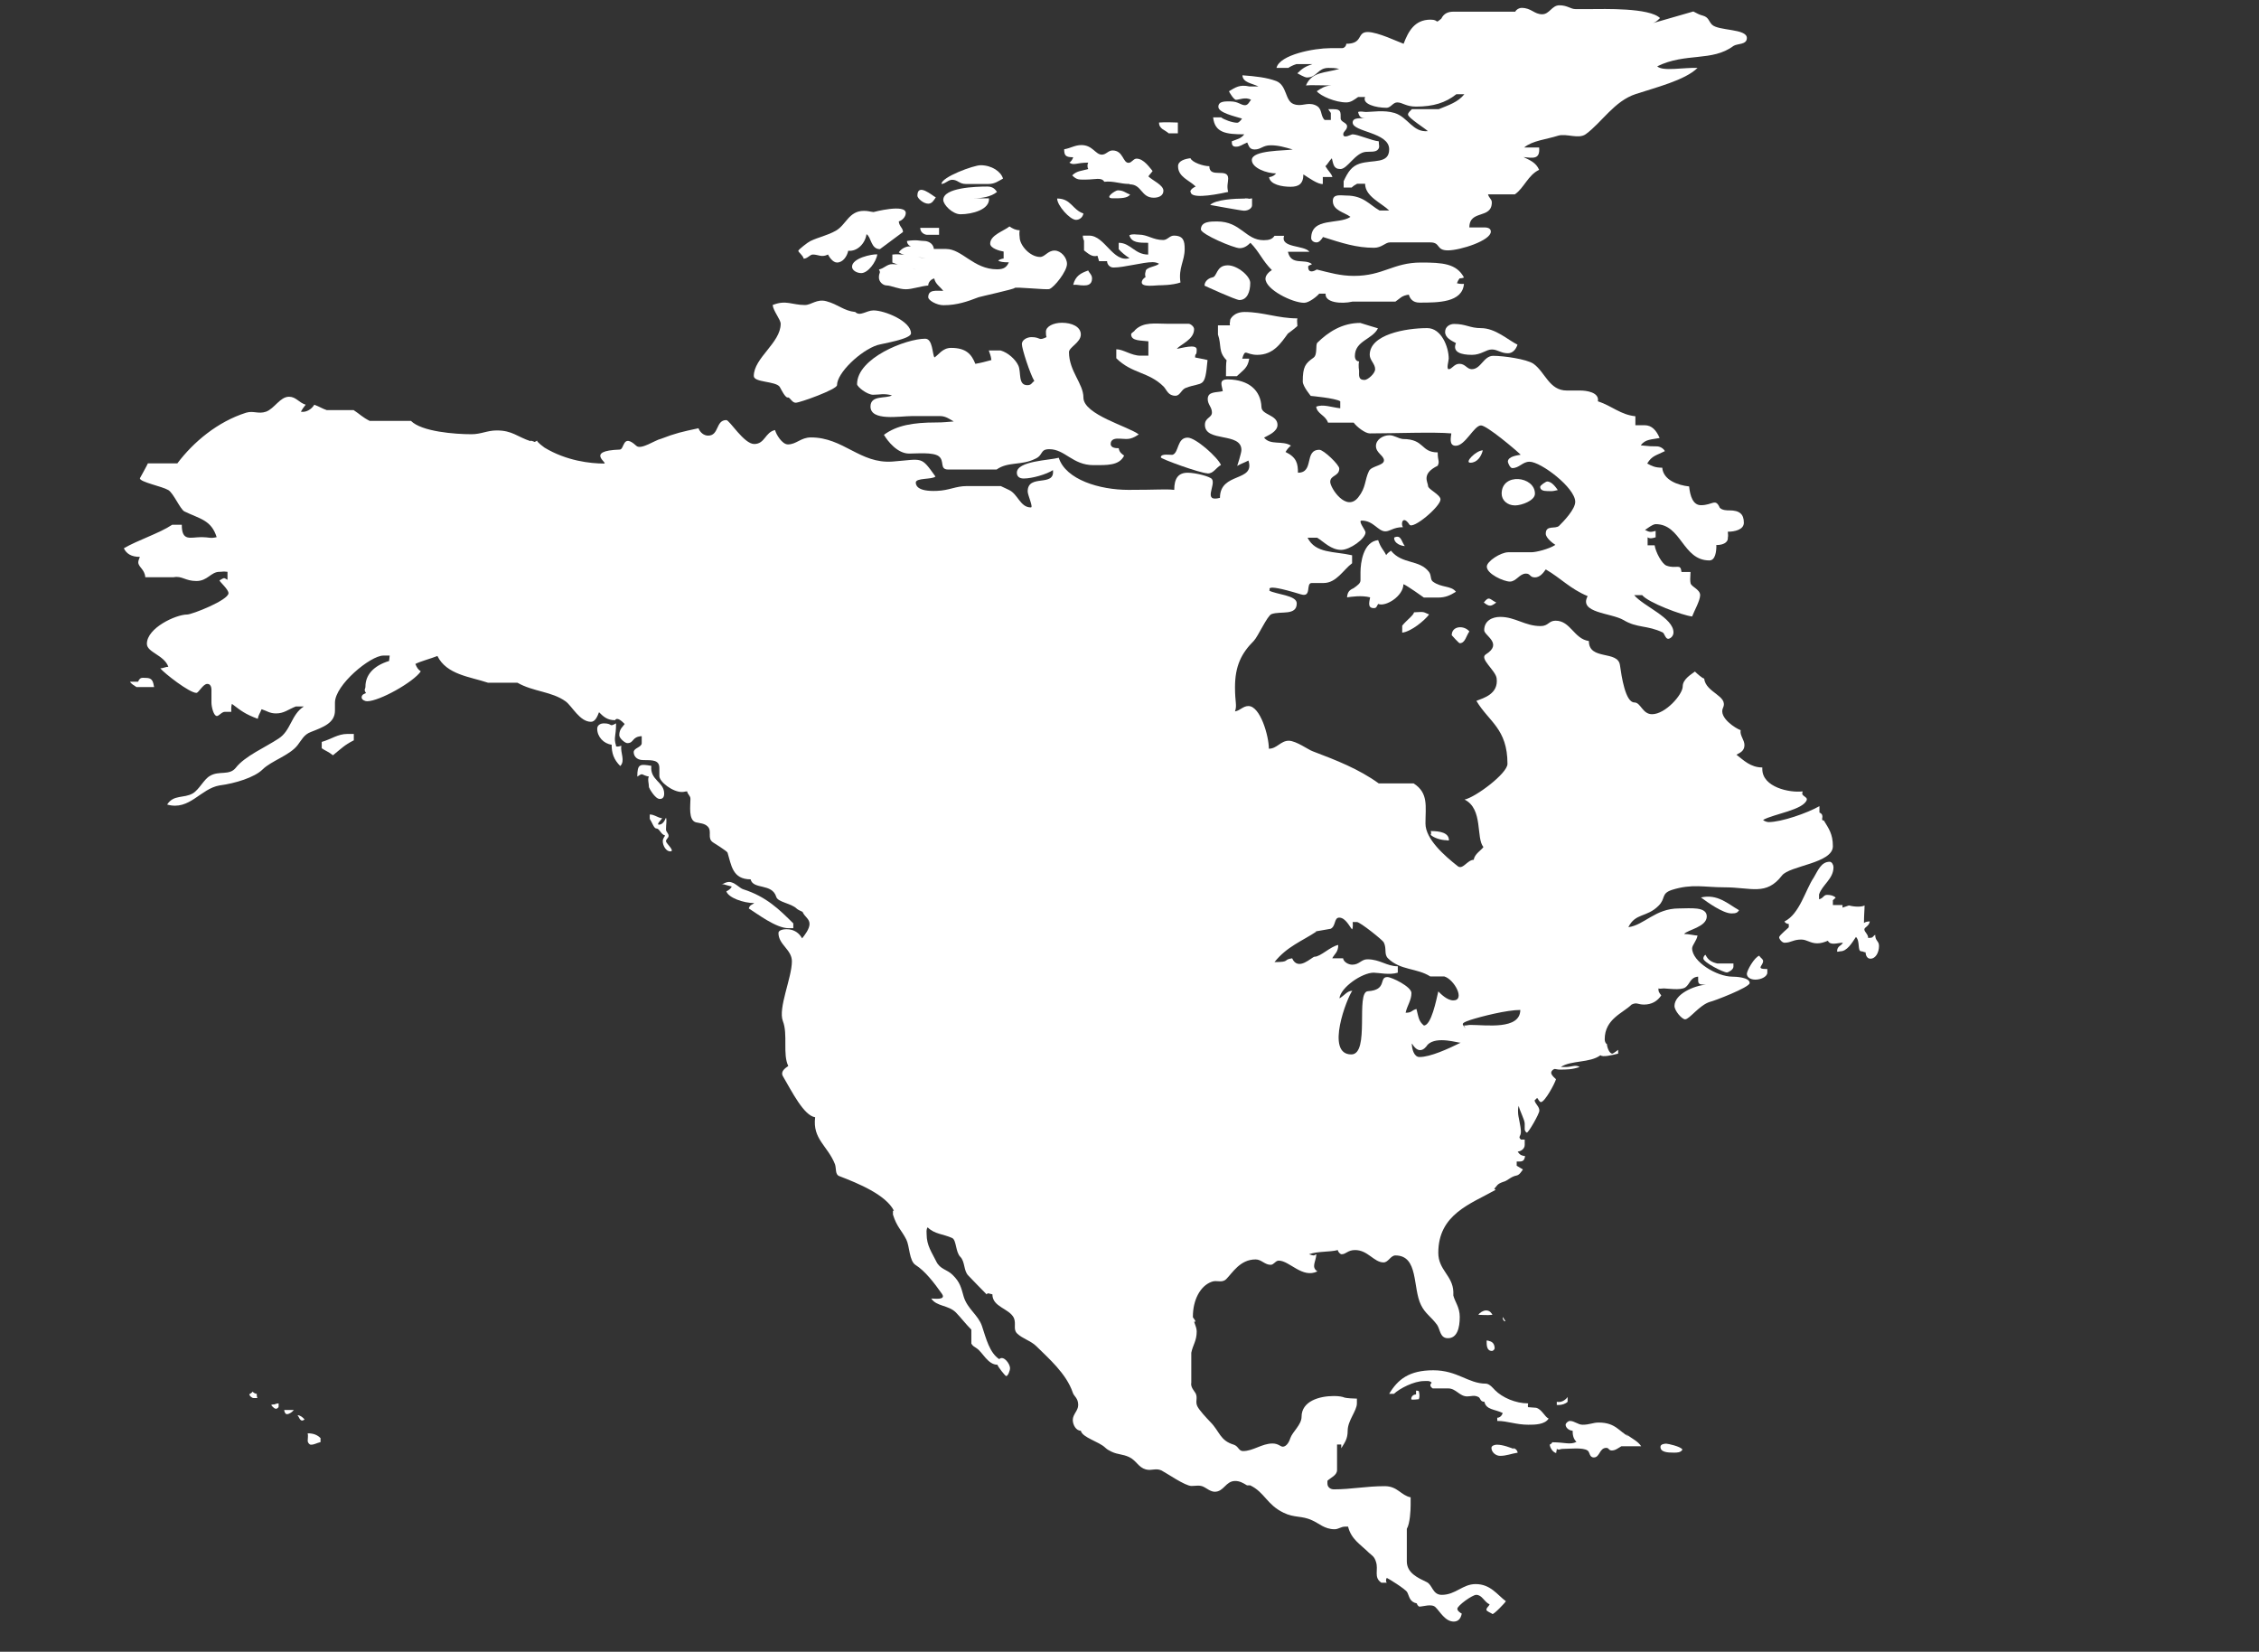 <svg width="238" height="174" viewBox="0 0 238 174" fill="none" xmlns="http://www.w3.org/2000/svg">
<rect x="0" y="0" width="238" height="174" fill="#333333" stroke="none"/>
<path d="M163.174 149.411C162.773 150.084 161.695 150.084 161.019 150.084C159.71 150.084 158.822 149.684 157.745 149.684V149.348C158.02 149.348 158.252 149.117 158.315 148.844C157.47 148.445 156.562 148.508 156.393 147.668C155.928 147.668 155.992 147.269 155.759 147.164C155.316 146.933 155.02 147.101 154.577 147.101C153.774 147.101 153.394 146.26 152.591 146.26H150.943C150.605 146.029 150.669 145.819 150.838 145.651C150.605 145.42 150.331 145.483 150.035 145.483C148.958 145.483 147.437 146.281 146.866 146.827H146.359C147.268 145.315 148.451 144.349 151.007 144.349C153.563 144.349 154.682 145.756 156.541 145.756C156.942 145.756 157.386 146.323 157.492 146.428C158.273 147.227 159.688 147.836 160.998 147.836C160.998 147.962 160.935 148.13 160.998 148.235L161.843 148.298C162.456 148.466 162.751 149.264 163.153 149.432L163.174 149.411Z" fill="white"/>
<path d="M149.484 146.555C149.548 146.849 149.59 147.122 149.484 147.395C149.421 147.395 148.682 147.501 148.682 147.395C148.682 146.996 149.02 146.891 149.189 146.891V146.492H149.294L149.463 146.534L149.484 146.555Z" fill="white"/>
<path d="M159.393 152.523C159.731 152.628 159.858 152.796 159.9 153.027C159.224 153.132 158.717 153.363 158.041 153.363C157.598 153.363 157.133 152.985 157.133 152.523C157.133 152.292 157.471 152.187 157.703 152.187C158.379 152.187 159.182 152.523 159.52 152.649L159.414 152.544L159.393 152.523Z" fill="white"/>
<path d="M177.263 152.688C177.094 153.024 176.693 153.024 176.355 153.024C175.679 153.024 174.939 152.982 174.939 152.415C174.939 152.121 175.383 152.079 175.552 152.079C175.721 152.079 177.073 152.373 177.242 152.688H177.263Z" fill="white"/>
<path d="M171.391 151.114C171.961 151.576 172.531 151.786 172.912 152.353H170.82C170.419 152.585 170.187 152.795 169.807 152.795C169.469 152.795 169.532 152.522 169.236 152.522C168.497 152.522 168.56 153.53 167.927 153.53C167.42 153.53 167.525 152.963 167.251 152.795C166.744 152.458 165.392 152.627 164.695 152.627C164.293 152.627 164.293 152.795 164.019 152.627C164.019 152.795 163.955 152.9 163.955 153.068C163.617 153.005 163.279 152.501 163.279 152.164C163.385 152.164 163.512 151.996 163.554 151.933C164.864 151.933 165.413 152.227 166.089 151.891C165.751 151.555 165.687 151.156 165.687 150.715C165.349 150.715 164.948 150.421 164.948 150.085C164.948 149.917 165.223 149.686 165.392 149.686C165.899 149.686 166.237 150.085 166.744 150.085C167.483 150.085 167.821 149.854 168.433 149.854C170.229 149.854 170.588 150.82 171.602 151.324L171.327 151.093L171.391 151.114Z" fill="white"/>
<path d="M156.857 141.262C157.301 141.325 157.47 141.661 157.47 142.039C157.47 142.144 157.301 142.312 157.195 142.312C156.625 142.312 156.625 141.703 156.625 141.241C156.625 141.178 156.794 141.241 156.857 141.241V141.262Z" fill="white"/>
<path d="M155.76 138.507C155.887 138.276 156.267 138.045 156.562 138.045C156.964 138.045 157.133 138.318 157.238 138.507C156.668 138.57 156.119 138.507 155.76 138.507Z" fill="white"/>
<path d="M158.611 139.183C158.442 139.246 158.272 138.91 158.336 138.741L158.611 139.183Z" fill="white"/>
<path d="M164.018 147.667V148.003C164.018 148.003 164.187 148.003 164.25 148.003C164.525 148.003 164.926 147.898 165.158 147.667V147.163C164.926 147.499 164.482 147.772 164.018 147.667Z" fill="white"/>
<path d="M68.391 81.811C67.483 81.643 67.82 81.349 67.144 81.811C67.144 80.466 67.419 80.466 68.623 80.676C68.454 82.189 69.975 82.357 69.975 83.596C69.975 83.996 69.806 84.164 69.51 84.164C69.003 84.164 68.37 82.987 68.37 82.924C68.37 82.525 68.201 82.084 68.37 81.79L68.391 81.811Z" fill="white"/>
<path d="M64.884 78.553C64.884 78.721 65.349 78.616 65.455 78.553C65.349 79.33 65.898 80.129 65.349 80.696C64.673 80.023 64.441 79.351 64.441 78.448C63.596 78.343 62.92 77.608 62.92 76.767C62.92 76.326 63.364 76.2 63.596 76.2C64.61 76.2 64.103 76.641 64.906 76.2C64.906 77.65 64.631 77.65 64.906 78.553H64.884Z" fill="white"/>
<path d="M117.758 46.205C117.314 46.205 117.018 46.373 117.018 46.772C117.018 47.214 117.631 47.214 117.863 47.214C117.927 47.655 118.201 47.823 118.434 47.991C117.927 49.062 116.617 48.999 115.202 48.999C113.005 48.999 112.202 47.319 110.555 47.319C109.541 47.319 109.942 47.949 109.076 48.327C107.618 49.062 106.203 48.6 104.999 49.461H99.908C98.936 49.461 99.57 48.558 98.894 48.054C98.282 47.613 96.571 47.781 95.789 47.781C94.543 47.781 93.529 46.478 93.127 45.806C94.479 44.798 96.233 44.504 98.62 44.504C99.465 44.504 99.803 44.441 100.479 44.398C100.077 44.167 99.634 43.831 99.063 43.831H96.064C94.817 43.831 91.712 44.398 91.712 42.823C91.712 41.584 93.36 42.025 93.972 41.647C93.064 41.416 92.726 41.584 91.987 41.584C91.353 41.584 90.297 40.743 90.297 40.47C90.297 37.718 95.451 35.681 97.479 35.681C98.282 35.681 98.218 37.319 98.451 37.655C98.894 37.382 99.296 36.647 100.204 36.647C101.788 36.647 102.359 37.319 102.76 38.328C103.372 38.222 103.837 38.096 104.45 37.928C104.386 37.424 104.281 37.256 104.175 36.92H105.421C106.224 37.151 107.006 37.886 107.28 38.495C107.618 39.168 107.217 40.575 108.231 40.575C108.675 40.575 108.675 40.344 108.97 40.134C108.527 39.399 107.661 36.752 107.661 36.248C107.661 35.786 108.231 35.513 108.675 35.513C109.688 35.513 109.35 35.954 110.259 35.513C110.195 35.344 110.195 35.113 110.195 34.945C110.195 34.378 110.998 34 111.885 34C112.899 34 113.871 34.399 113.871 35.239C113.871 36.08 112.625 36.584 112.625 37.088C112.625 39.105 114.146 40.407 114.146 41.878C114.146 43.684 118.898 44.924 119.976 45.764C118.962 46.436 118.729 46.205 117.715 46.205H117.758Z" fill="white"/>
<path d="M82.988 41.879C82.713 41.879 82.312 41.038 82.143 40.744C81.699 40.135 79.418 40.303 79.418 39.61C79.418 37.698 82.249 36.123 82.249 34.106C82.249 33.665 81.467 32.762 81.404 32.131C82.819 31.564 83.431 32.131 84.805 32.131C85.481 32.131 86.051 31.459 87.065 31.732C88.311 32.068 88.881 32.741 90.107 32.867C90.614 33.371 91.29 32.699 92.029 32.699C93.212 32.699 95.979 33.833 95.979 35.114C95.979 35.724 92.979 36.186 92.43 36.354C90.677 36.921 88.184 39.274 88.184 40.576C88.184 41.017 84.276 42.425 83.833 42.425C83.431 42.425 83.263 41.858 82.988 41.858V41.879Z" fill="white"/>
<path d="M99.38 32.151C98.704 32.151 97.796 31.647 97.796 31.311C97.796 30.471 98.641 30.639 99.38 30.639C99.042 30.198 98.535 29.904 98.43 29.336C98.092 29.399 97.796 29.735 97.796 30.072C96.846 30.177 96.106 30.471 95.43 30.471C94.691 30.471 93.846 30.072 93.445 30.072C93.001 30.072 92.6 29.672 92.6 29.231C92.6 28.664 92.832 28.79 92.6 28.391C93.17 28.265 93.445 27.824 94.015 27.824C95.156 27.824 95.705 28.328 96.55 28.391C95.578 28.265 94.733 27.929 94.015 27.656V26.816C94.459 26.753 94.987 26.816 94.987 26.816C95.219 26.816 96.972 27.152 97.521 27.215C96.444 26.984 95.494 27.11 94.691 26.584C94.923 26.248 95.367 25.954 95.832 25.954C96.571 25.954 96.74 26.185 97.247 26.122C96.571 26.185 95.557 26.059 95.557 25.387C96.571 25.219 96.909 25.387 97.416 25.387C97.648 25.387 98.324 25.555 98.388 26.227H99.676C101.366 26.227 102.57 28.37 105.041 28.37C105.781 28.37 106.055 28.139 106.288 27.635C105.675 27.635 105.379 27.572 105.168 27.467C105.232 27.362 105.57 27.236 105.739 27.236V26.5C105.337 26.437 104.323 26.164 104.323 25.66C104.323 24.757 105.802 24.316 106.351 23.854C106.689 24.085 107.027 24.253 107.428 24.253C107.365 24.694 107.428 24.862 107.428 24.988C107.428 25.828 108.506 27.068 109.583 27.068C110.09 27.068 110.386 26.395 111.104 26.395C111.78 26.395 112.414 27.131 112.414 27.803C112.414 28.58 111.062 30.282 110.555 30.45C110.217 30.555 106.879 30.177 106.879 30.345C106.879 30.45 103.267 31.248 103.098 31.311C101.957 31.752 100.838 32.151 99.423 32.151H99.38Z" fill="white"/>
<path d="M90.739 28.769C90.296 28.769 89.768 28.496 89.768 28.097C89.768 27.194 91.859 26.753 92.429 26.795C92.323 27.572 91.457 28.769 90.739 28.769Z" fill="white"/>
<path d="M97.691 24.736C97.416 24.736 96.951 24.505 96.951 24.001H98.937V24.736H97.691Z" fill="white"/>
<path d="M95.43 22.423C95.43 22.822 95.092 23.2 94.69 23.326C94.754 23.893 95.134 23.998 95.134 24.44L92.705 26.246C91.733 26.246 91.796 24.944 91.29 24.671C91.163 25.637 90.318 26.519 89.367 26.414C89.24 27.023 88.797 27.654 88.184 27.654C87.72 27.654 87.339 27.023 87.234 26.813C86.558 27.149 86.22 26.813 85.65 26.813C85.311 26.813 85.142 27.212 84.678 27.255C84.572 26.855 84.107 26.582 84.107 26.414C84.107 26.309 85.121 25.511 85.354 25.406C86.262 24.965 87.107 24.839 88.079 24.293C89.156 23.662 89.431 22.213 91.015 22.213C91.459 22.213 91.522 22.276 92.029 22.339C92.029 22.339 95.43 21.436 95.43 22.444V22.423Z" fill="white"/>
<path d="M101.745 19.38C101.069 19.38 100.9 18.939 100.33 18.939C99.886 18.939 99.654 19.338 99.189 19.38C99.189 18.645 102.59 17.405 103.309 17.405C104.492 17.405 105.463 18.078 105.674 18.813C105.231 19.044 104.829 19.38 104.154 19.38H101.724H101.745Z" fill="white"/>
<path d="M104.195 20.891C104.301 22.067 102.442 22.571 101.196 22.571C100.351 22.571 99.379 21.563 99.379 21.059C99.379 19.756 102.822 19.651 104.026 19.651C104.66 19.651 104.871 19.988 105.04 20.219C104.427 20.723 103.456 20.891 102.611 20.891H104.195Z" fill="white"/>
<path d="M98.598 20.785C98.365 21.121 98.196 21.457 97.795 21.457C97.288 21.457 96.654 20.89 96.654 20.617C96.654 19.209 98.239 20.617 98.577 20.785H98.598Z" fill="white"/>
<path d="M126.08 36.816C126.08 37.593 125.911 37.089 125.911 37.656C126.143 37.719 126.862 37.824 127.221 37.929C126.946 40.996 126.777 40.177 124.96 40.849C124.453 41.017 124.348 41.689 123.841 41.689C123.059 41.689 122.933 41.08 122.595 40.723C121.01 39.147 119.257 39.378 117.609 37.74V36.794C118.349 36.794 119.194 37.467 120.144 37.467H120.989V35.954C120.25 35.849 119.173 35.954 119.173 35.219C119.173 35.051 119.511 34.946 119.574 34.778C120.482 33.874 121.729 34.106 122.975 34.106H125.235C125.404 34.106 125.805 34.379 125.805 34.673C125.805 35.786 124.39 36.248 123.989 36.752C124.432 36.69 126.08 36.185 126.08 36.816Z" fill="white"/>
<path d="M114.652 25.955C114.441 25.682 114.082 25.388 114.082 24.821H114.758C116.406 24.821 117.251 27.699 119.004 27.195C118.56 26.922 118.096 26.523 117.863 26.25V25.577C119.109 25.577 119.553 26.817 120.968 26.817V25.577C119.997 25.577 119.215 25.577 118.983 24.779C119.384 24.611 119.616 24.716 119.997 24.716C120.905 24.716 121.475 25.283 122.553 25.283C122.996 25.283 123.229 24.821 123.672 24.821C124.686 24.821 124.813 25.388 124.813 26.229C124.813 27.51 124.137 28.203 124.369 29.758C123.524 30.052 122.278 30.052 122.109 30.052C121.771 30.052 120.292 30.283 120.292 29.758C120.292 29.527 120.461 29.317 120.694 29.191C120.63 29.023 120.63 28.791 120.694 28.623C120.694 28.119 121.771 28.119 122.109 27.783C121.94 27.678 121.665 27.615 121.433 27.615C120.419 27.615 118.434 28.182 117.314 28.182C116.913 28.182 116.638 27.846 116.638 27.51H115.793L115.624 26.943C115.054 27.111 114.652 26.712 114.209 26.376V25.367L114.652 25.934V25.955Z" fill="white"/>
<path d="M127.221 49.86C126.481 49.86 122.299 48.347 122.299 48.179C122.299 47.738 123.313 47.948 123.545 47.906C124.221 47.675 123.989 46.1 125.129 46.1C125.974 46.1 128.298 48.179 128.636 48.978C128.066 49.314 127.854 49.881 127.221 49.881V49.86Z" fill="white"/>
<path d="M136.706 34.294C136.706 34.399 135.692 35.134 135.692 35.134C134.953 36.142 134.172 37.382 132.461 37.382C131.214 37.382 131.214 36.647 130.876 37.781H131.616C131.447 38.789 131.003 38.957 130.306 39.63H129.165C129.165 38.894 129.165 38.222 129.229 37.949C128.32 37.046 128.722 36.373 128.32 35.239V34.273H129.609C129.503 34.21 129.609 33.874 129.609 33.706C129.609 33.642 129.947 32.865 131.13 32.865C133.052 32.865 134.636 33.538 136.685 33.538C136.622 33.811 136.685 33.979 136.685 34.273L136.706 34.294Z" fill="white"/>
<path d="M114.144 22.488C114.081 22.887 113.743 23.16 113.363 23.16C112.729 23.16 111.377 21.647 111.377 20.912C112.856 20.912 112.961 22.088 114.144 22.488Z" fill="white"/>
<path d="M114.653 28.493C114.758 28.766 115.054 28.934 115.054 29.334C115.054 30.006 114.547 30.069 114.209 30.069C113.639 30.069 113.533 29.964 113.068 30.006C113.301 29.06 113.871 28.766 114.653 28.493Z" fill="white"/>
<path d="M119.004 19.379C117.99 19.379 117.356 19.043 116.342 19.148C116.067 18.643 115.328 18.916 114.483 18.916C113.68 18.916 113.469 18.98 112.962 18.475C113.469 17.971 113.976 18.013 114.652 17.803C114.546 17.635 114.546 17.299 114.652 17.131C113.406 17.131 113.131 17.467 112.666 17.131C112.835 17.026 113.004 16.795 113.068 16.564C112.286 16.564 112.117 16.396 112.117 15.723C112.793 15.618 113.237 15.282 113.934 15.282C115.117 15.282 115.412 16.291 116.088 16.291C116.532 16.291 116.764 15.849 117.208 15.849C118.349 15.849 118.285 17.152 118.898 17.152C119.236 17.152 119.405 16.711 119.743 16.711C120.524 16.711 121.158 17.719 121.433 18.013C121.327 18.181 121.095 18.412 120.989 18.58C121.433 19.021 122.573 19.484 122.573 20.093C122.573 20.66 122.003 20.828 121.559 20.828C120.208 20.828 120.313 19.421 119.025 19.421L119.004 19.379Z" fill="white"/>
<path d="M117.251 20.89C116.237 20.89 117.526 20.05 117.758 20.05C118.392 20.05 118.561 20.323 119.068 20.491C118.793 20.89 118.096 20.89 117.251 20.89Z" fill="white"/>
<path d="M154.069 29.063C153.836 29.231 153.625 29.462 153.498 29.84C153.9 29.945 154.238 29.903 154.238 29.903C154.069 31.878 151.534 31.878 149.548 31.878C148.809 31.878 148.534 31.416 148.429 31.038C147.647 31.143 147.52 31.437 147.013 31.773H142.493C141.31 32.046 139.557 31.878 139.662 30.933H138.986C138.754 31.227 137.909 31.899 137.402 31.899C136.156 31.899 133.325 30.492 133.325 29.357C133.325 28.958 133.769 28.58 134.001 28.454C132.987 27.445 132.692 26.542 131.741 25.576C131.403 25.912 131.065 26.143 130.6 26.143C129.988 26.143 126.523 24.673 126.523 24.168C126.523 23.328 127.537 23.328 128.213 23.328C130.748 23.328 131.213 25.303 133.135 25.303C133.706 25.303 134.043 25.198 134.276 24.841H135.29C134.846 26.143 137.444 25.807 137.951 26.521H135.691C136.029 28.034 137.444 27.193 138.226 27.824C138.12 27.929 137.825 27.929 137.825 28.097C137.825 28.874 138.501 28.538 138.733 28.391C140.085 28.727 141.226 29.063 142.641 29.063C145.746 29.063 146.76 27.656 149.717 27.656C151.978 27.656 153.456 27.761 154.238 29.231C154.132 29.294 153.836 29.336 153.667 29.336L154.069 29.063Z" fill="white"/>
<path d="M127.665 29.231C128.277 29.231 128.066 27.949 129.355 27.949C130.369 27.949 131.721 29.084 131.721 29.798C131.721 30.764 131.383 31.605 130.58 31.605C130.178 31.605 126.904 30.092 126.904 30.092C126.904 29.525 127.517 29.252 127.644 29.252L127.665 29.231Z" fill="white"/>
<path d="M131.172 20.894C131.805 20.894 131.341 20.999 131.911 20.894V21.629C131.911 21.902 131.573 22.196 131.066 22.196C130.791 22.196 127.496 21.587 127.496 21.587C128.066 21.02 130.094 20.915 131.172 20.915V20.894Z" fill="white"/>
<path d="M125.404 20.217C125.404 19.944 125.805 19.713 125.974 19.65C125.298 18.978 124.115 18.642 124.115 17.507C124.115 16.94 124.855 16.73 125.425 16.667C125.594 17.108 126.777 17.507 127.411 17.507C127.411 18.852 129.396 17.612 129.396 18.81C129.396 19.209 129.227 19.608 129.396 20.217C127.411 20.658 125.446 20.889 125.446 20.217H125.404Z" fill="white"/>
<path d="M124.095 12.908V14.042H123.123C122.785 13.706 122.109 13.601 122.109 12.908C122.849 12.845 123.694 12.908 124.095 12.908Z" fill="white"/>
<path d="M139.536 12.637H140.212V11.902L139.938 11.503H140.508C141.289 11.503 141.247 11.797 141.247 12.469C141.247 12.868 141.923 12.91 141.923 13.309C141.923 13.709 141.522 13.814 141.522 14.15C141.522 14.654 142.367 14.15 142.493 14.15C143.064 14.15 144.521 14.822 145.261 14.885C145.261 15.284 145.387 15.494 145.197 15.725C144.965 16.061 144.352 15.956 143.888 15.998C142.768 16.103 141.965 17.805 141.226 17.805C140.487 17.805 140.487 17.301 140.318 16.671C140.043 16.944 139.916 17.238 139.642 17.511C139.98 18.078 140.212 18.183 140.381 18.645H139.367V19.381C138.86 19.444 137.846 18.708 137.318 18.372C137.318 19.381 136.811 19.675 135.966 19.675C135.058 19.675 133.812 19.444 133.706 18.666C134.107 18.603 134.276 18.456 134.445 18.267C133.474 18.267 131.889 17.7 131.889 16.86C131.889 15.788 135.396 15.893 136.199 15.746C135.354 15.515 134.72 15.305 133.875 15.305C133.03 15.305 132.861 15.746 132.185 15.746C131.615 15.746 131.573 15.347 131.404 15.011C130.833 15.242 130.664 15.452 130.221 15.452C129.819 15.452 129.777 15.221 129.777 14.885C130.347 14.654 130.749 14.612 131.087 14.15C129.164 14.15 127.981 13.982 127.812 12.364H128.657C128.932 12.595 129.84 12.931 130.347 12.931C130.58 12.931 130.854 12.49 130.854 12.49C130.115 12.259 128.362 11.881 128.362 11.251C128.362 10.621 129.143 10.684 129.65 10.684C130.453 10.684 130.728 11.083 131.171 11.083C131.509 11.083 131.636 10.684 131.805 10.515C131.235 10.179 130.559 10.515 130.221 10.515C129.988 10.515 129.481 9.675 129.481 9.612C130.157 9.213 130.601 8.877 131.636 9.108H132.586C131.911 8.772 130.939 8.709 130.897 7.932C132.312 8.037 133.453 8.163 134.466 8.541C135.607 9.003 135.375 10.621 136.283 10.957C137.128 11.293 137.698 10.726 138.543 11.062C139.388 11.398 139.05 12.133 139.557 12.637H139.536Z" fill="white"/>
<path d="M142.767 61.855C143.041 61.624 143.337 61.456 143.337 61.12V60.28C143.337 59.313 143.612 57.066 145.196 56.898C145.471 57.738 145.766 57.906 146.041 58.473C146.21 58.242 146.379 58.137 146.548 58.011C147.731 59.481 149.548 58.914 150.561 60.259C150.836 60.658 150.667 61.036 150.963 61.267C151.871 61.939 152.885 61.666 153.392 62.338C152.758 62.737 152.251 62.947 151.533 62.947H150.012C150.012 62.947 148.196 61.645 147.858 61.54C147.858 62.779 145.999 63.956 145.196 63.62C145.027 63.893 145.027 64.061 144.752 64.061C144.076 64.061 144.245 63.494 144.351 62.926C143.443 62.695 142.365 62.864 141.922 62.926C141.985 61.96 142.661 62.086 142.767 61.813V61.855Z" fill="white"/>
<path d="M161.716 52.003C161.716 52.738 160.3 53.242 159.624 53.242C158.779 53.242 158.209 52.675 158.209 52.003C158.209 49.755 161.716 50.154 161.716 52.003Z" fill="white"/>
<path d="M148.979 64.502C150.119 64.439 149.887 64.439 150.563 64.733C150.056 65.406 148.641 66.54 147.732 66.645V65.91C148.176 65.343 148.915 64.838 148.979 64.502Z" fill="white"/>
<path d="M155.083 37.381C153.942 37.381 152.991 37.108 153.393 36.142C152.886 35.869 152.252 35.575 152.252 34.965C152.252 34.398 152.759 34.125 153.203 34.125C154.449 34.125 154.85 34.566 156.033 34.566C157.554 34.566 158.864 35.806 159.878 36.31C159.709 36.814 159.371 37.213 158.864 37.213C158.124 37.213 157.786 36.814 157.174 36.814C156.561 36.814 156.054 37.381 155.083 37.381Z" fill="white"/>
<path d="M154.808 66.518C154.47 66.98 154.365 67.757 153.794 67.757C153.689 67.757 152.949 66.917 152.949 66.917C152.949 65.909 154.259 65.846 154.808 66.518Z" fill="white"/>
<path d="M163.005 51.73C162.604 51.73 162.266 51.625 162.266 51.289C162.266 51.121 162.878 50.722 163.005 50.722C163.512 50.722 163.956 51.394 164.125 51.625C163.385 51.793 163.554 51.73 163.005 51.73Z" fill="white"/>
<path d="M154.913 48.744C154.237 48.744 155.526 47.441 156.223 47.441C156.054 48.114 155.61 48.744 154.913 48.744Z" fill="white"/>
<path d="M180.832 57.462C180.832 58.092 180.727 59.037 180.093 59.037C177.262 59.037 177.157 55.214 174.432 55.214C174.094 55.214 173.354 55.823 173.312 55.823C173.819 56.096 173.925 56.054 174.432 55.928V56.6C174.094 56.705 173.819 56.768 173.587 56.6V57.441H174.326C174.432 58.176 175.108 59.415 175.572 59.583C176.65 59.982 177.051 59.289 177.157 60.255H178.107C178.065 60.858 178.065 61.236 178.107 61.39C178.107 61.789 179.121 62.062 179.121 62.692C179.121 63.26 178.509 64.331 178.276 64.94C177.262 64.835 173.629 63.47 173.016 62.692H172.171C173.143 63.869 176.312 65.066 176.312 66.621C176.312 67.02 175.974 67.293 175.741 67.293C175.467 67.293 175.34 66.684 175.171 66.621C173.544 65.843 172.467 66.18 171.052 65.318C169.7 64.541 166.299 64.583 167.271 62.797C165.412 62.02 164.504 60.949 162.856 59.982C162.581 60.382 162.222 60.823 161.715 60.823C161.145 60.823 161.272 60.424 160.765 60.424C160.089 60.424 159.751 61.264 159.075 61.264C158.441 61.264 156.645 60.466 156.645 59.688C156.645 59.121 158.124 58.176 158.906 58.176H161.335C161.842 58.176 163.194 57.84 163.87 57.399C163.595 57.23 162.856 56.663 162.856 56.222C162.856 55.256 163.87 55.781 164.271 55.382C164.778 54.878 165.961 53.638 165.961 52.861C165.961 51.391 162.349 48.639 161.145 48.639C160.406 48.639 160.068 49.311 159.328 49.311C159.096 49.311 158.863 48.744 158.863 48.639C158.863 48.071 159.877 47.966 160.215 47.903C159.708 47.399 156.645 44.815 156.033 44.815C155.294 44.815 154.385 46.958 153.371 46.958C152.632 46.958 152.864 46.055 152.907 45.656C151.153 45.487 146.865 45.656 144.309 45.656C143.845 45.656 142.957 44.983 142.619 44.521H139.915C139.641 43.723 138.775 43.618 138.669 42.841C139.409 42.547 140.253 42.904 141.204 43.009V42.273C140.697 41.937 138.099 41.706 138.099 41.706C138.099 41.706 137.254 40.698 137.254 40.194C137.254 38.618 137.529 38.282 138.395 37.673C138.838 37.337 138.564 36.328 138.796 36.097C139.937 34.984 141.394 34.018 143.316 34.018C143.316 34.018 145.133 34.585 145.175 34.585C144.605 35.761 142.746 35.887 142.746 37.505C142.746 37.841 142.915 38.072 143.19 38.072C143.084 38.471 143.19 39.08 143.19 39.08C143.19 39.522 143.084 40.026 143.76 40.026C144.098 40.026 144.88 39.353 144.88 38.891C144.88 38.324 144.309 37.946 144.309 37.379C144.309 35.236 148.09 34.564 150.372 34.564C151.85 34.564 152.632 36.538 152.632 37.778C152.632 38.009 152.357 38.891 152.632 38.891C152.97 38.891 153.202 38.324 153.752 38.324C154.385 38.324 154.554 38.891 155.061 38.891C156.033 38.891 156.307 37.484 157.321 37.484C158.399 37.484 160.828 37.82 161.567 38.324C162.814 39.227 163.215 41.139 165.074 41.139H166.489C167.102 41.139 168.517 41.307 168.348 42.273C169.869 42.778 170.714 43.681 172.298 43.849V44.794H173.27C174.051 44.794 174.516 45.361 174.854 46.139C174.051 46.307 173.333 46.244 172.868 46.916C173.84 47.021 174.051 47.021 174.558 47.021C174.833 47.021 175.234 47.189 175.403 47.525C174.495 47.987 174.051 47.987 173.544 48.828C174.051 49.101 174.389 49.269 175.129 49.269C175.234 50.571 176.776 51.117 177.959 51.243C178.065 52.252 178.361 53.218 179.206 53.218C180.452 53.218 180.727 52.441 181.191 53.491C181.466 53.764 181.931 53.764 182.205 53.764C183.283 53.764 183.726 54.163 183.726 55.067C183.726 55.802 182.754 56.012 182.036 56.012C182.1 56.642 182.036 56.453 182.036 56.747C182.036 56.915 181.867 57.42 180.79 57.42L180.832 57.462Z" fill="white"/>
<path d="M157.64 63.471C157.069 63.913 156.9 63.913 156.33 63.471C156.9 62.736 156.943 63.135 157.64 63.471Z" fill="white"/>
<path d="M146.887 56.624C147.626 56.288 147.626 57.023 148.006 57.527C147.267 57.464 146.823 57.023 146.887 56.624Z" fill="white"/>
<path d="M174.896 1.902C174.495 2.301 174.326 2.406 173.882 2.511L178.403 1.209C178.804 1.419 179.015 1.545 179.417 1.65C180.029 1.818 180.029 2.259 180.367 2.595C181.043 3.268 184.043 2.994 184.043 4.003C184.043 4.738 183.029 4.57 182.627 4.843C180.367 6.524 177.6 5.515 174.6 6.986C175.171 7.553 177.431 7.091 178.846 7.154C177.536 8.456 174.368 9.234 172.34 9.906C170.08 10.641 168.77 12.889 167.08 14.128C166.299 14.695 165.052 14.023 164.144 14.296C162.898 14.695 161.482 14.8 160.574 15.536H162.158C162.264 16.775 161.588 16.67 160.511 16.544C161.187 16.88 161.82 17.111 162.158 17.889C160.975 18.456 160.574 19.8 159.602 20.472H156.772C156.877 20.872 157.173 20.977 157.173 21.313C157.173 23.119 154.807 22.048 154.807 23.96H156.223C156.392 23.96 157.068 23.897 157.068 24.401C157.068 25.346 153.836 26.375 152.547 26.375C151.259 26.375 151.808 25.535 150.688 25.535H146.442C145.935 25.535 145.597 26.102 144.752 26.102C142.894 26.102 141.373 25.598 139.387 24.968C139.218 25.241 138.986 25.535 138.711 25.535C138.31 25.535 138.141 25.262 138.141 25.094C138.141 22.846 141.077 23.686 142.281 22.846C141.605 22.342 140.422 22.174 140.422 21.166C140.422 20.388 141.267 20.599 141.837 20.599C143.654 20.599 144.267 21.565 145.344 22.174H146.358C145.576 21.397 143.823 20.703 143.823 19.359H142.978C142.753 19.471 142.563 19.604 142.408 19.758H141.563V19.086C142.006 18.12 142.408 17.51 143.253 17.237C144.668 16.796 146.358 17.3 146.358 15.725C146.358 13.918 142.513 13.918 142.513 12.91C142.513 12.343 143.358 12.469 143.929 12.469C143.316 12.469 143.189 12.238 143.084 11.796C143.358 11.691 143.654 11.796 143.929 11.796C144.562 11.796 145.809 11.565 146.928 11.902C148.343 12.343 148.85 13.981 150.435 13.813C150.16 13.54 148.343 12.406 148.343 12.069C148.343 11.838 148.618 11.67 148.745 11.502H151.575C152.653 11.061 153.603 10.767 154.279 9.927H153.434C152.294 10.83 151.005 11.229 149.188 11.229C148.111 11.229 147.773 10.788 147.203 10.788C146.759 10.788 146.527 11.355 146.083 11.355C144.943 11.355 143.485 10.956 143.823 10.221H143.084C142.682 10.494 142.344 10.788 141.837 10.788C140.697 10.788 139.134 10.116 138.732 9.612C139.134 9.339 139.535 9.045 140.253 9.002C139.176 9.002 138.056 8.939 137.592 9.002C138.204 7.532 139.619 7.7 141.098 7.259C140.591 7.154 140.422 7.154 139.957 7.154C138.817 7.154 138.774 8.162 137.697 8.162C137.423 8.162 136.789 7.763 136.683 7.721C137.254 7.154 137.592 6.986 138.267 6.755H136.578C136.24 6.86 135.902 7.028 135.733 7.154H134.486C134.824 5.746 138.5 5.074 140.147 5.074H141.394C141.626 5.074 141.837 4.843 141.837 4.612C143.654 4.612 142.915 3.373 144.098 3.373C145.175 3.373 147.372 4.444 147.879 4.612C148.386 3.268 149.062 2.07 150.709 2.07C151.681 2.07 151.111 2.574 151.85 1.965C152.125 1.398 152.589 1.23 153.139 1.23H159.645C159.75 0.999 160.046 0.831 160.321 0.831C161.335 0.831 161.63 1.503 162.475 1.503C163.257 1.503 163.489 0.558 164.292 0.558C165.137 0.558 165.475 0.957 165.982 0.957H167.566C168.918 0.957 173.798 0.789 174.917 1.923L174.896 1.902Z" fill="white"/>
<path d="M188.016 99.31C187.741 99.31 187.445 98.911 187.445 98.743C187.445 98.512 188.459 97.735 188.459 97.672V97.335C188.29 97.335 188.058 97.23 188.016 97.062C189.6 96.285 190.213 93.743 191.079 92.462C191.522 91.727 191.86 90.781 192.768 90.781C193.001 90.781 193.17 91.117 193.17 91.348C193.17 92.588 191.987 93.197 191.649 94.226V94.731C192.114 94.626 192.114 94.268 192.494 94.268C192.832 94.268 193.17 94.332 193.402 94.562L193.106 94.836V95.34H194.12V95.613L194.796 95.382C195.43 95.55 196.148 95.55 196.444 95.382C196.444 95.886 196.381 96.39 196.381 97.23C196.486 97.125 196.782 97.062 196.993 97.062C196.93 97.567 196.423 97.672 196.423 97.903C196.423 98.176 196.824 98.407 196.824 98.806C197.395 98.806 197.226 98.701 197.564 98.47C197.564 99.142 197.965 99.1 197.965 99.646C197.965 100.319 197.627 100.991 197.057 100.991C196.655 100.991 196.55 100.529 196.55 100.319C196.381 100.319 196.275 100.213 196.106 100.213C195.662 100.213 196 99.142 195.536 98.701C195.092 99.373 194.585 100.213 193.888 100.213C193.782 100.213 193.55 100.318 193.55 100.213C193.55 99.646 193.994 99.646 194.163 99.31C193.592 99.31 192.853 99.646 192.578 99.1C192.177 99.268 191.839 99.373 191.459 99.373C190.719 99.373 190.382 98.974 189.769 98.974C188.924 98.974 188.692 99.31 188.016 99.31Z" fill="white"/>
<path d="M150.73 87.545C151.702 87.545 152.653 87.713 152.653 88.511C152.653 88.574 152.42 88.511 152.378 88.511C151.871 88.511 151.068 88.28 150.73 87.944C150.794 87.839 150.794 87.671 150.73 87.545Z" fill="white"/>
<path d="M76.018 93.178C76.25 93.073 76.525 92.905 76.799 92.905C77.412 92.905 77.919 93.578 78.32 93.683C80.749 94.46 82.122 95.825 83.58 97.275V97.779H83.073C81.763 97.779 79.799 96.266 78.89 95.699C78.996 95.3 79.292 95.3 79.461 95.132C78.32 95.132 76.736 94.565 76.525 93.893C76.799 93.788 77.031 93.556 77.095 93.388C76.82 93.325 76.25 93.157 76.25 93.157H76.018V93.178Z" fill="white"/>
<path d="M69.131 87.27C68.899 87.27 68.687 86.598 68.455 86.262V85.8C68.962 85.8 69.258 86.136 69.765 86.199C69.765 86.262 69.089 86.871 69.427 86.871C69.828 86.871 70.039 86.43 70.166 86.136C70.272 86.472 70.166 86.808 70.166 87.375C70.166 87.648 70.441 87.775 70.441 88.048C70.441 88.279 70.166 88.384 70.166 88.615C70.166 88.846 71.18 89.686 70.61 89.686C70.166 89.686 69.828 89.077 69.828 88.615C69.828 88.279 70.061 88.111 70.061 88.006C69.617 87.9 69.49 87.27 69.152 87.27H69.131Z" fill="white"/>
<path d="M36.6 77.314H37.276V77.987C36.262 78.491 35.924 78.89 35.079 79.562C34.572 79.163 34.298 79.1 33.897 78.827V78.155C34.868 77.882 35.586 77.314 36.6 77.314Z" fill="white"/>
<path d="M182.418 96.221C182.883 96.221 183.052 96.158 183.221 95.885C182.038 95.213 180.96 94.142 179.207 94.541C179.883 95.045 181.531 96.221 182.418 96.221Z" fill="white"/>
<path d="M179.691 100.593C179.966 101.16 180.367 101.371 180.938 101.497H182.628V101.833C182.628 102.169 182.057 102.442 181.952 102.442C181.55 102.442 179.459 101.371 179.459 100.971C179.459 100.803 179.565 100.635 179.691 100.572V100.593Z" fill="white"/>
<path d="M186.198 102.061V102.46C186.198 102.86 185.564 103.196 184.951 103.196C184.381 103.196 184.043 102.923 184.043 102.586C184.043 102.25 184.825 100.843 185.353 100.675C185.458 100.906 185.754 101.011 185.754 101.242C185.754 101.746 184.909 102.082 186.198 102.082V102.061Z" fill="white"/>
<path d="M14.546 71.811C14.778 71.306 14.947 71.411 15.391 71.411C16.067 71.411 16.13 71.811 16.236 72.378H14.377C14.145 72.21 13.807 72.042 13.701 71.811H14.546Z" fill="white"/>
<path d="M33.77 151.514V151.914C33.326 152.019 33.136 152.187 32.756 152.187C32.587 152.187 32.418 151.956 32.418 151.788C32.418 151.451 32.481 151.283 32.418 150.989C33.031 150.989 33.432 151.157 33.77 151.493V151.514Z" fill="white"/>
<path d="M32.079 149.54C32.079 149.54 31.91 149.645 31.847 149.645C31.572 149.645 31.509 149.246 31.34 149.078C31.614 149.078 31.91 149.309 32.079 149.519V149.54Z" fill="white"/>
<path d="M30.959 148.53C30.79 148.74 30.494 148.971 30.22 148.971C30.051 148.971 29.945 148.698 29.945 148.53H30.959Z" fill="white"/>
<path d="M28.847 147.963C29.016 147.9 29.185 147.837 29.354 147.837V148.173C29.354 148.278 29.185 148.404 29.079 148.404C28.847 148.404 28.572 148.005 28.572 148.005C28.678 147.942 28.847 147.942 28.974 147.942H28.868L28.847 147.963Z" fill="white"/>
<path d="M27.051 146.831C27.051 146.999 27.051 147.104 27.114 147.272H26.713C26.544 147.272 26.27 147.041 26.27 146.873C26.375 146.81 26.565 146.705 26.608 146.6C26.713 146.705 26.882 146.831 27.072 146.831H27.051Z" fill="white"/>
<path fill-rule="evenodd" clip-rule="evenodd" d="M189.874 83.619C189.937 83.892 190.423 83.976 190.359 84.249C190.021 85.321 186.874 85.741 185.754 86.371C185.818 86.476 186.156 86.602 186.325 86.602C187.677 86.602 190.402 85.657 191.69 84.922V85.594C192.345 85.888 191.69 86.434 192.155 86.434C192.662 87.274 193.105 87.842 193.105 89.144C193.105 90.951 188.543 91.182 187.74 92.232C186.071 94.396 184.508 93.472 181.678 93.472C179.523 93.472 178.277 93.072 176.143 93.745C174.96 94.144 175.531 94.648 174.728 95.425C173.482 96.665 172.299 96.16 171.559 97.673C173.249 97.442 174.39 95.698 176.882 95.698C178.065 95.698 179.819 95.467 179.819 96.539C179.819 97.652 177.791 97.946 177.432 98.387C177.939 98.387 178.572 98.555 178.847 98.555C178.741 99.123 178.277 99.564 178.277 99.9C178.277 101.307 180.875 102.883 182.523 102.883C182.86 102.883 184.339 102.946 184.339 103.555C184.339 104.017 180.474 105.488 180.178 105.53C179.037 105.866 178.002 107.378 177.537 107.378C177.199 107.378 176.418 106.475 176.418 105.971C176.418 104.731 178.446 103.828 179.755 103.723C178.847 103.723 178.91 103.66 178.91 102.883C178.065 102.946 178.065 103.66 177.558 104.017C177.051 104.353 175.636 104.122 175.298 104.122C175.129 104.122 174.855 104.185 174.728 104.122V104.29L174.77 104.479C174.833 104.605 174.918 104.731 175.024 104.857C174.622 105.467 174.01 105.824 173.207 105.824C172.531 105.824 172.468 105.551 171.897 105.824C170.989 106.727 169.067 107.336 169.067 109.479C169.067 109.647 169.13 109.92 169.299 109.983C169.299 110.256 169.531 110.992 169.869 110.992C169.975 110.992 170.482 110.592 170.482 110.592V110.992C169.806 111.16 168.834 111.391 168.623 111.16C167.482 112 165.56 111.664 164.441 112.399H165.011C165.518 112.399 166.025 112.126 166.426 112.399C165.624 112.672 165.074 112.672 164.272 112.672C164.103 112.672 163.934 112.609 163.765 112.609C163.596 112.672 163.427 112.84 163.427 113.008C163.427 113.281 163.934 113.68 163.934 113.68C163.828 114.122 162.751 116.096 162.349 116.096C162.18 116.096 162.054 115.76 161.948 115.655L161.673 115.928C161.8 116.369 162.18 116.558 162.18 117C162.18 117.336 161.04 119.31 160.871 119.31C160.765 119.31 160.638 119.079 160.638 118.974V118.365C160.638 117.966 160.131 117.063 160.005 116.495C159.899 116.789 159.941 117.231 159.941 117.231C159.941 117.63 160.237 118.638 160.237 119.205C160.237 119.772 159.899 119.709 160.237 120.046H160.638V120.613C160.638 121.054 160.174 121.306 159.899 121.306C160.131 121.705 160.385 121.747 160.681 121.789C160.575 122.419 160.3 122.356 159.793 122.356V122.798L160.448 123.197C160.279 123.428 160.089 123.764 159.793 123.827C159.139 123.953 158.843 124.394 158.378 124.499C157.702 124.73 157.744 124.898 157.428 125.234L157.575 125.339C154.935 126.831 151.534 127.902 151.534 131.978C151.534 133.784 153.055 134.372 153.118 136.074C153.118 136.116 153.118 136.158 153.118 136.2V136.473C153.287 137.145 153.794 137.713 153.794 138.721C153.794 139.897 153.52 140.969 152.548 140.969C151.703 140.969 151.745 140.065 151.407 139.561C150.731 138.658 150.161 138.385 149.717 137.482C148.809 135.675 149.485 132.251 147.014 132.251C146.507 132.251 146.274 132.986 145.767 132.986C144.753 132.986 144.12 131.684 142.768 131.684C141.986 131.684 141.817 132.125 141.352 132.125C141.183 132.125 140.951 131.852 140.951 131.684C140.043 131.915 138.86 131.789 137.909 132.125C138.48 132.293 138.353 132.293 138.691 132.125C138.627 132.965 138.12 133.469 138.796 133.931C137.212 134.709 135.86 132.797 134.72 132.797C134.382 132.797 134.213 133.238 133.875 133.238C133.241 133.238 132.903 132.671 132.29 132.671C130.643 132.671 129.861 134.078 129.185 134.751C128.72 135.192 128.213 134.814 127.664 135.024C126.418 135.465 125.679 136.998 125.679 138.679V138.763C125.763 138.91 125.953 139.099 125.953 139.225C125.911 139.225 125.848 139.225 125.805 139.225L125.848 139.351C125.953 139.687 126.08 139.918 126.08 140.254C126.08 141.263 125.679 141.662 125.51 142.502V145.653C125.404 146.116 125.848 146.557 125.974 146.788C126.207 147.292 125.911 147.628 126.143 148.132C126.376 148.594 127.115 149.372 127.495 149.771C128.509 150.779 128.509 151.745 129.988 152.187C130.495 152.355 130.495 152.859 130.96 152.859C132.037 152.859 132.945 152.061 134.065 152.061C134.677 152.061 134.91 152.397 135.142 152.397C135.607 152.397 135.881 151.724 135.945 151.493C136.177 150.821 137.128 150.086 137.128 149.246C137.128 147.607 138.987 147.061 140.529 147.061C141.036 147.061 141.437 147.124 141.669 147.229C141.902 147.292 142.641 147.334 142.958 147.334V147.838C142.958 148.615 141.986 149.645 141.986 150.716C141.986 151.619 141.648 151.997 141.31 152.565V152.166H140.867V154.854C140.867 155.422 140.191 155.653 139.853 155.989V156.283C139.853 156.682 140.191 156.892 140.529 156.892C142.387 156.892 143.908 156.556 145.894 156.556C147.246 156.556 147.584 157.522 148.619 157.732V158.573C148.619 159.077 148.556 160.484 148.218 161.052V164.476C148.218 165.715 149.4 166.219 150.309 166.66C150.921 166.934 150.921 168.005 151.893 168.005C153.372 168.005 154.09 166.871 155.463 166.871C157.047 166.871 157.744 168.005 158.653 168.677C158.589 168.824 157.385 170.085 157.237 170.022C157.132 169.917 156.604 169.749 156.604 169.581C156.604 169.349 156.836 169.244 156.942 169.013C156.329 168.719 156.16 168.005 155.526 168.005C155.125 168.005 153.541 169.139 153.541 169.475C153.541 169.707 153.879 169.917 154.005 169.98C153.9 170.547 153.604 170.82 153.161 170.82C152.252 170.82 151.703 169.749 151.238 169.307C150.837 168.908 149.929 169.244 149.548 169.244C149.443 169.244 149.274 169.013 149.274 168.908C148.492 168.74 148.492 168.173 148.26 167.732C148.091 167.396 146.169 166.219 146.105 166.219C146 166.387 146 166.618 146.105 166.724H145.535C144.69 166.156 145.26 165.379 144.965 164.518C144.796 163.951 144.521 163.846 144.225 163.572C143.317 162.669 142.366 162.165 142.028 160.82H141.69C141.289 160.82 141.014 161.094 140.613 161.094C139.536 161.094 138.965 160.463 138.226 160.148C137.149 159.644 136.367 159.917 135.226 159.35C133.473 158.51 133.241 157.207 131.72 156.472H131.382C130.938 156.199 130.6 156.01 130.136 156.01C129.122 156.01 128.953 157.144 127.981 157.144C127.537 157.144 127.073 156.745 126.84 156.64C126.397 156.409 125.995 156.535 125.531 156.535C124.855 156.535 122.932 155.191 122.362 154.896C121.728 154.623 121.348 154.96 120.715 154.791C119.912 154.56 119.764 153.888 118.961 153.489C118.222 153.153 117.821 153.258 117.102 152.922C116.764 152.754 116.659 152.691 116.469 152.523C115.793 151.85 114.039 151.451 113.87 150.716C113.363 150.716 113.025 150.086 113.025 149.582C113.025 148.972 113.596 148.615 113.596 148.006C113.596 147.271 113.152 147.103 113.025 146.704C112.35 144.687 110.427 143.048 109.181 141.809C108.611 141.242 107.702 141.011 107.153 140.465C106.709 140.023 107.09 139.456 106.815 138.826C106.308 137.818 104.555 137.692 104.555 136.347C104.048 136.242 104.111 136.179 103.942 136.347C103.203 135.612 102.633 135.003 102.02 134.372C101.513 133.868 101.682 132.902 101.175 132.398C100.668 131.894 100.774 130.654 100.33 130.423C99.379 129.982 98.471 130.024 97.732 129.289C97.563 129.52 97.626 129.856 97.626 130.024C97.626 131.2 98.175 131.936 98.64 132.881C99.042 133.721 99.781 133.721 100.351 134.288C101.154 135.066 101.26 135.633 101.534 136.599C101.936 137.902 103.055 138.511 103.456 139.687C103.9 141.032 104.259 142.502 105.273 143.174C105.738 142.733 106.414 143.679 106.414 144.12C106.414 144.414 106.181 144.96 106.012 144.96C105.907 144.96 105.146 143.994 105.083 143.763C104.069 143.763 103.52 142.439 102.907 142.04C102.569 141.809 102.506 141.809 102.337 141.536V140.065C101.724 139.456 101.26 138.826 100.71 138.259C99.908 137.461 98.683 137.65 98.112 136.788C98.387 136.788 99.739 136.998 99.232 136.284C98.387 135.087 97.457 133.889 96.465 133.259C95.788 132.839 95.831 131.263 95.493 130.591C94.986 129.583 94.479 129.247 94.078 127.944V127.545H94.183C93.338 125.865 90.444 124.667 88.416 123.89C87.973 123.722 88.121 123.092 87.973 122.65C87.191 120.676 85.586 120.004 85.882 117.693C84.698 117.525 83.452 115.025 82.481 113.365C82.206 112.882 82.713 112.525 83.051 112.294C82.438 111.055 83.03 108.975 82.481 107.567C81.953 106.202 83.431 103.009 83.431 101.265C83.431 100.026 82.016 99.522 82.016 98.282C82.016 97.946 82.628 97.883 82.861 97.883C83.706 97.883 84.213 98.324 84.508 98.849C84.783 98.513 85.29 97.841 85.29 97.337C85.29 96.77 84.783 96.602 84.551 96.055C84.318 95.95 84.044 95.824 83.938 95.719C83.368 95.152 81.953 95.047 81.784 94.48C81.34 93.009 79.354 93.745 79.08 92.631C77.157 92.631 77.052 91.119 76.65 89.816C76.587 89.648 75.129 88.745 75.129 88.745C74.454 88.304 75.066 87.569 74.559 87.064C74.221 86.728 73.757 86.728 73.313 86.623C72.51 86.392 72.743 84.88 72.743 84.144C72.743 83.808 72.404 83.64 72.404 83.367C72.13 83.367 72.13 83.43 71.834 83.43C70.862 83.43 69.468 82.359 69.468 81.749V80.909C69.468 80.069 68.792 80.069 67.778 80.069C66.997 80.069 66.764 79.565 66.764 79.229C66.764 78.787 67.609 78.725 67.609 78.283V77.548C66.532 77.611 66.828 78.283 66.088 78.283C65.856 78.283 65.244 77.779 65.244 77.443C65.244 76.771 65.645 76.54 65.814 76.267C65.539 75.994 65.032 75.489 64.8 75.868C63.955 75.868 63.554 75.468 63.11 75.027C62.941 75.468 62.709 76.036 62.265 76.036C61.082 76.036 60.279 74.397 59.604 73.893C58.125 72.822 56.203 72.885 54.513 71.918H51.408C49.528 71.288 47.056 71.078 46.084 69.103C45.408 69.376 44.268 69.67 43.761 69.944C43.93 70.343 44.035 70.511 44.331 70.721C43.592 71.834 39.98 73.872 38.67 73.872C38.438 73.872 38.1 73.704 38.1 73.473C38.1 73.137 38.438 73.074 38.564 73.011C38.29 72.611 38.501 72.611 38.501 72.338C38.501 71.099 39.346 70.133 40.994 69.628C40.994 69.46 41.057 69.229 41.057 69.061H40.381C39.029 69.061 35.29 72.149 35.29 74.019V74.859C35.29 76.162 34.044 76.603 32.755 77.107C32.016 77.38 31.784 77.947 31.34 78.514C30.495 79.586 28.573 80.153 27.665 81.056C26.82 81.897 24.77 82.527 23.144 82.737C21.116 83.073 19.976 85.426 17.61 84.754C18.286 83.682 19.363 84.123 20.313 83.577C20.989 83.178 21.496 82.065 22.13 81.728C23.081 81.161 24.158 81.728 24.834 80.888C25.785 79.649 28.003 78.704 29.354 77.8C30.664 76.96 30.664 75.279 32.016 74.418H31.171C30.326 74.754 29.925 75.153 29.08 75.153C28.404 75.153 28.108 74.88 27.559 74.712C27.39 75.153 27.221 75.321 27.157 75.721C25.806 75.216 25.404 74.88 24.433 74.145C24.327 74.481 24.369 74.775 24.369 74.985H23.693C23.355 74.985 23.081 75.426 22.848 75.426C22.51 75.426 22.278 74.46 22.278 74.019V72.885C22.278 72.716 22.341 72.044 21.834 72.044C21.391 72.044 20.926 72.99 20.694 72.99C19.954 72.99 17.293 70.91 16.891 70.406C17.166 70.406 17.462 70.238 17.736 70.238C17.293 68.998 15.476 68.725 15.476 67.822C15.476 66.141 18.539 64.734 19.722 64.734C20.229 64.734 24.073 63.221 24.073 62.486C24.073 62.087 23.165 61.31 23.123 61.142C23.693 60.805 23.567 60.868 23.968 61.078V60.238C23.461 60.175 23.461 60.238 23.123 60.238C22.215 60.238 21.877 61.205 20.694 61.205C19.511 61.205 19.173 60.637 18.307 60.805H15.307C15.244 59.965 14.568 59.734 14.568 59.23C14.568 59.062 14.673 58.831 14.737 58.663C13.829 58.663 13.322 58.327 13.047 57.759C14.462 56.919 16.786 56.184 18.138 55.281H19.152C19.152 57.087 20.06 56.583 21.243 56.583C22.024 56.583 22.151 56.751 22.827 56.583C22.257 54.776 21.074 54.671 19.426 53.873C18.983 53.642 18.286 51.961 17.736 51.625C17.06 51.226 14.737 50.785 14.737 50.386C14.737 50.386 15.518 48.978 15.582 48.81H18.687C20.377 46.562 22.933 44.42 25.932 43.474C26.714 43.243 27.221 43.642 28.024 43.369C28.932 43.033 29.502 41.794 30.453 41.794C31.192 41.794 31.467 42.403 32.206 42.634C31.931 42.97 31.868 43.075 31.699 43.369C32.27 43.474 32.84 43.096 33.114 42.634C33.727 42.865 33.917 43.033 34.424 43.201H37.255C37.931 43.642 38.163 43.937 38.945 44.336H43.296C44.416 45.47 47.922 45.743 49.675 45.743C50.689 45.743 51.323 45.344 52.337 45.344C53.985 45.344 54.492 46.016 55.907 46.478V46.416C56.477 46.541 56.181 46.647 56.583 46.416C56.583 46.584 57.28 47.088 57.364 47.151C59.688 48.558 62.223 48.831 63.638 48.831C64.145 48.831 61.589 47.487 65.286 47.361C65.814 47.361 65.561 45.596 67.039 46.962C67.525 47.424 69.025 46.352 69.637 46.226C71.222 45.617 71.834 45.491 73.588 45.113C73.757 45.554 74.158 45.89 74.601 45.89C75.784 45.89 75.383 44.252 76.524 44.252C76.862 44.252 78.383 46.773 79.46 46.773C80.6 46.773 80.6 45.533 81.657 45.302C81.762 45.743 82.396 46.815 83.009 46.815C83.917 46.815 84.361 46.079 85.438 46.079C88.881 46.079 90.592 48.873 94.035 48.621C97.267 48.369 96.993 48.012 98.556 50.197C98.218 50.533 96.486 50.323 96.486 50.827C96.486 50.995 96.486 51.814 98.725 51.709C99.971 51.667 100.71 51.205 101.83 51.205H105.442L106.287 51.604C107.259 52.045 107.47 53.453 108.611 53.453C108.885 53.453 108.273 52.15 108.273 51.772C108.273 49.861 111.167 51.373 110.934 49.525C110.258 49.966 108.758 50.407 107.85 50.407C107.407 50.407 107.132 50.197 107.132 49.798C107.132 48.558 110.533 48.495 111.547 48.222C112.286 50.533 115.856 51.604 118.898 51.604C122.109 51.604 122.742 51.499 123.714 51.604C123.714 50.428 124.115 49.798 125.129 49.798C125.974 49.798 127.495 50.197 127.685 50.47C128.129 51.079 126.671 52.928 128.53 52.444C128.53 49.693 132.269 50.806 131.53 48.516C131.086 48.747 130.727 48.852 130.347 49.083C130.347 49.083 130.791 47.739 130.791 47.403C130.791 45.491 126.946 46.626 126.946 44.756C126.946 43.979 127.685 44.021 127.685 43.453C127.685 42.886 127.242 42.613 127.242 42.046C127.242 41.206 128.15 41.374 128.826 41.206C128.763 40.639 128.319 39.945 129.396 39.966C131.593 40.008 132.84 41.143 132.903 42.886C132.924 43.727 134.593 43.685 134.593 44.756C134.593 45.491 133.579 45.869 133.177 46.1C133.853 46.941 135.1 46.373 136.008 46.941C135.733 47.172 135.607 47.34 135.438 47.613C136.621 48.18 136.747 48.852 136.747 49.798C138.501 49.798 137.36 47.382 139.008 47.382C139.451 47.382 141.099 48.957 141.099 49.356C141.099 50.197 140.148 50.029 140.148 50.764C140.148 51.394 141.838 53.999 143.106 52.382C143.929 51.352 143.76 50.596 144.225 49.63C144.5 49.062 145.809 49.062 145.809 48.495C145.809 47.991 144.965 47.718 144.965 46.983C144.965 46.31 145.704 45.848 146.38 45.848C146.887 45.848 147.288 46.184 147.795 46.247C150.119 46.247 149.654 47.655 151.471 47.655C151.471 48.6 151.703 48.558 151.471 49.062C149.696 49.924 150.457 50.806 150.457 51.205C150.457 51.541 151.766 52.108 151.766 52.613C151.766 53.348 148.851 55.827 148.492 55.26C147.795 54.209 147.542 55.197 147.816 55.533C146.802 55.533 146.464 55.974 145.957 55.974C145.176 55.974 144.711 54.839 143.465 54.839C143.021 54.839 143.866 55.848 143.866 56.079C143.866 56.751 142.218 57.927 141.31 57.927C140.233 57.927 139.493 57.087 138.775 56.646H137.761C138.606 58.327 140.529 58.053 142.451 58.495V59.335C141.542 60.007 140.803 61.415 139.451 61.415H138.205C137.529 61.415 138.247 62.969 137.064 62.612C132.459 61.205 134.17 62.36 133.663 62.192C134.445 62.633 136.621 62.696 136.621 63.557C136.621 64.902 134.931 64.335 133.959 64.692C133.515 64.86 132.544 67.044 132.1 67.507C130.791 68.809 130.115 70.154 130.115 72.401C130.115 74.04 130.347 74.25 130.115 74.943C130.685 74.838 130.96 74.376 131.53 74.376C132.776 74.376 133.684 77.527 133.684 78.872C134.529 78.872 134.931 78.031 135.776 78.031C136.557 78.031 137.867 78.998 138.311 79.145C140.803 80.09 143.169 81.014 145.26 82.527H148.936C150.52 83.535 150.182 84.943 150.182 86.749C150.182 88.388 152.168 90.131 153.583 91.245C154.111 91.665 154.597 90.573 155.273 90.573C155.336 89.963 156.076 89.564 156.287 89.228C155.484 88.283 156.287 85.216 154.301 84.228C155.442 83.997 158.822 81.476 158.822 80.468C158.822 76.75 156.857 76.036 155.548 73.83C156.287 73.536 157.892 73.116 157.681 71.456C157.575 70.616 155.822 69.376 156.54 68.935C158.378 67.78 156.371 66.96 156.371 66.393C156.371 65.385 157.216 64.986 158.061 64.986C159.646 64.986 160.659 65.952 162.307 65.952C163.152 65.952 163.152 65.385 163.891 65.385C165.476 65.385 165.814 67.297 167.398 67.528C167.398 69.607 170.461 68.473 170.672 70.07C170.841 71.246 171.242 73.998 172.193 73.998C172.869 73.998 173.038 75.237 174.052 75.237C175.467 75.237 177.284 73.158 177.284 72.317C177.284 71.54 178.192 71.036 178.572 70.742C178.805 70.973 179.375 71.477 179.544 71.477C179.713 72.99 182.121 73.284 181.53 74.565C181.044 75.594 182.882 76.75 183.389 76.918C183.283 77.485 183.79 77.926 183.79 78.493C183.79 79.166 183.22 79.334 182.945 79.502C183.684 80.069 184.424 80.846 185.67 80.846V81.014C185.67 82.926 188.543 83.535 189.916 83.367L189.874 83.619ZM148.746 109.941C148.746 110.508 148.978 111.349 149.548 111.349C150.71 111.349 152.569 110.487 153.9 109.836C153.731 109.92 151.386 109.08 150.414 110.046C150.372 110.088 149.633 111.391 148.767 109.941H148.746ZM154.872 107.462C153.773 107.819 154.111 107.903 154.407 108.345L154.238 108.029C154.639 108.029 154.639 107.966 154.914 107.966C156.561 107.966 160.152 108.513 160.174 106.391C158.758 106.391 156.097 107.063 154.85 107.462H154.872ZM138.585 98.135H138.691C137.17 99.144 135.586 99.711 134.276 101.349C135.987 101.349 135.121 101.097 136.135 100.95C136.769 102.379 138.226 100.782 138.501 100.782C139.134 100.782 140.148 99.711 140.993 99.543C140.993 100.32 140.592 100.488 140.36 100.95H141.5C141.564 101.349 142.071 101.622 142.472 101.622C143.211 101.622 143.423 101.055 144.056 101.055C145.408 101.055 146.084 101.79 147.267 101.79V102.463C146.422 102.736 145.176 102.463 144.732 102.463C143.486 102.463 141.226 104.038 141.12 105.173C141.69 104.836 141.923 104.374 142.472 104.374C141.944 105.046 139.578 111.076 142.366 111.076C144.373 111.076 142.789 104.479 144.12 104.416C146.19 104.29 145.239 102.925 146.169 102.925C146.612 102.925 148.703 103.933 148.703 104.605C148.703 105.383 148.26 105.908 148.091 106.685C148.767 106.685 148.661 106.454 149.232 106.286C149.464 107.189 149.464 107.567 150.013 108.029C150.795 108.029 151.323 105.341 151.534 104.437C151.766 104.668 152.442 105.383 153.118 105.383C154.407 105.383 153.224 103.177 152.168 102.862H150.689C149.274 101.958 147.52 102.232 146.232 100.95C145.788 100.509 146.126 99.942 145.788 99.269C145.683 99.038 143.296 97.127 142.958 97.127H142.514C142.514 97.232 142.578 97.694 142.451 97.904C142.218 97.673 141.775 96.665 141.099 96.665C140.529 96.665 140.761 97.568 140.191 97.841L138.627 98.114L138.585 98.135Z" fill="white"/>
</svg>
